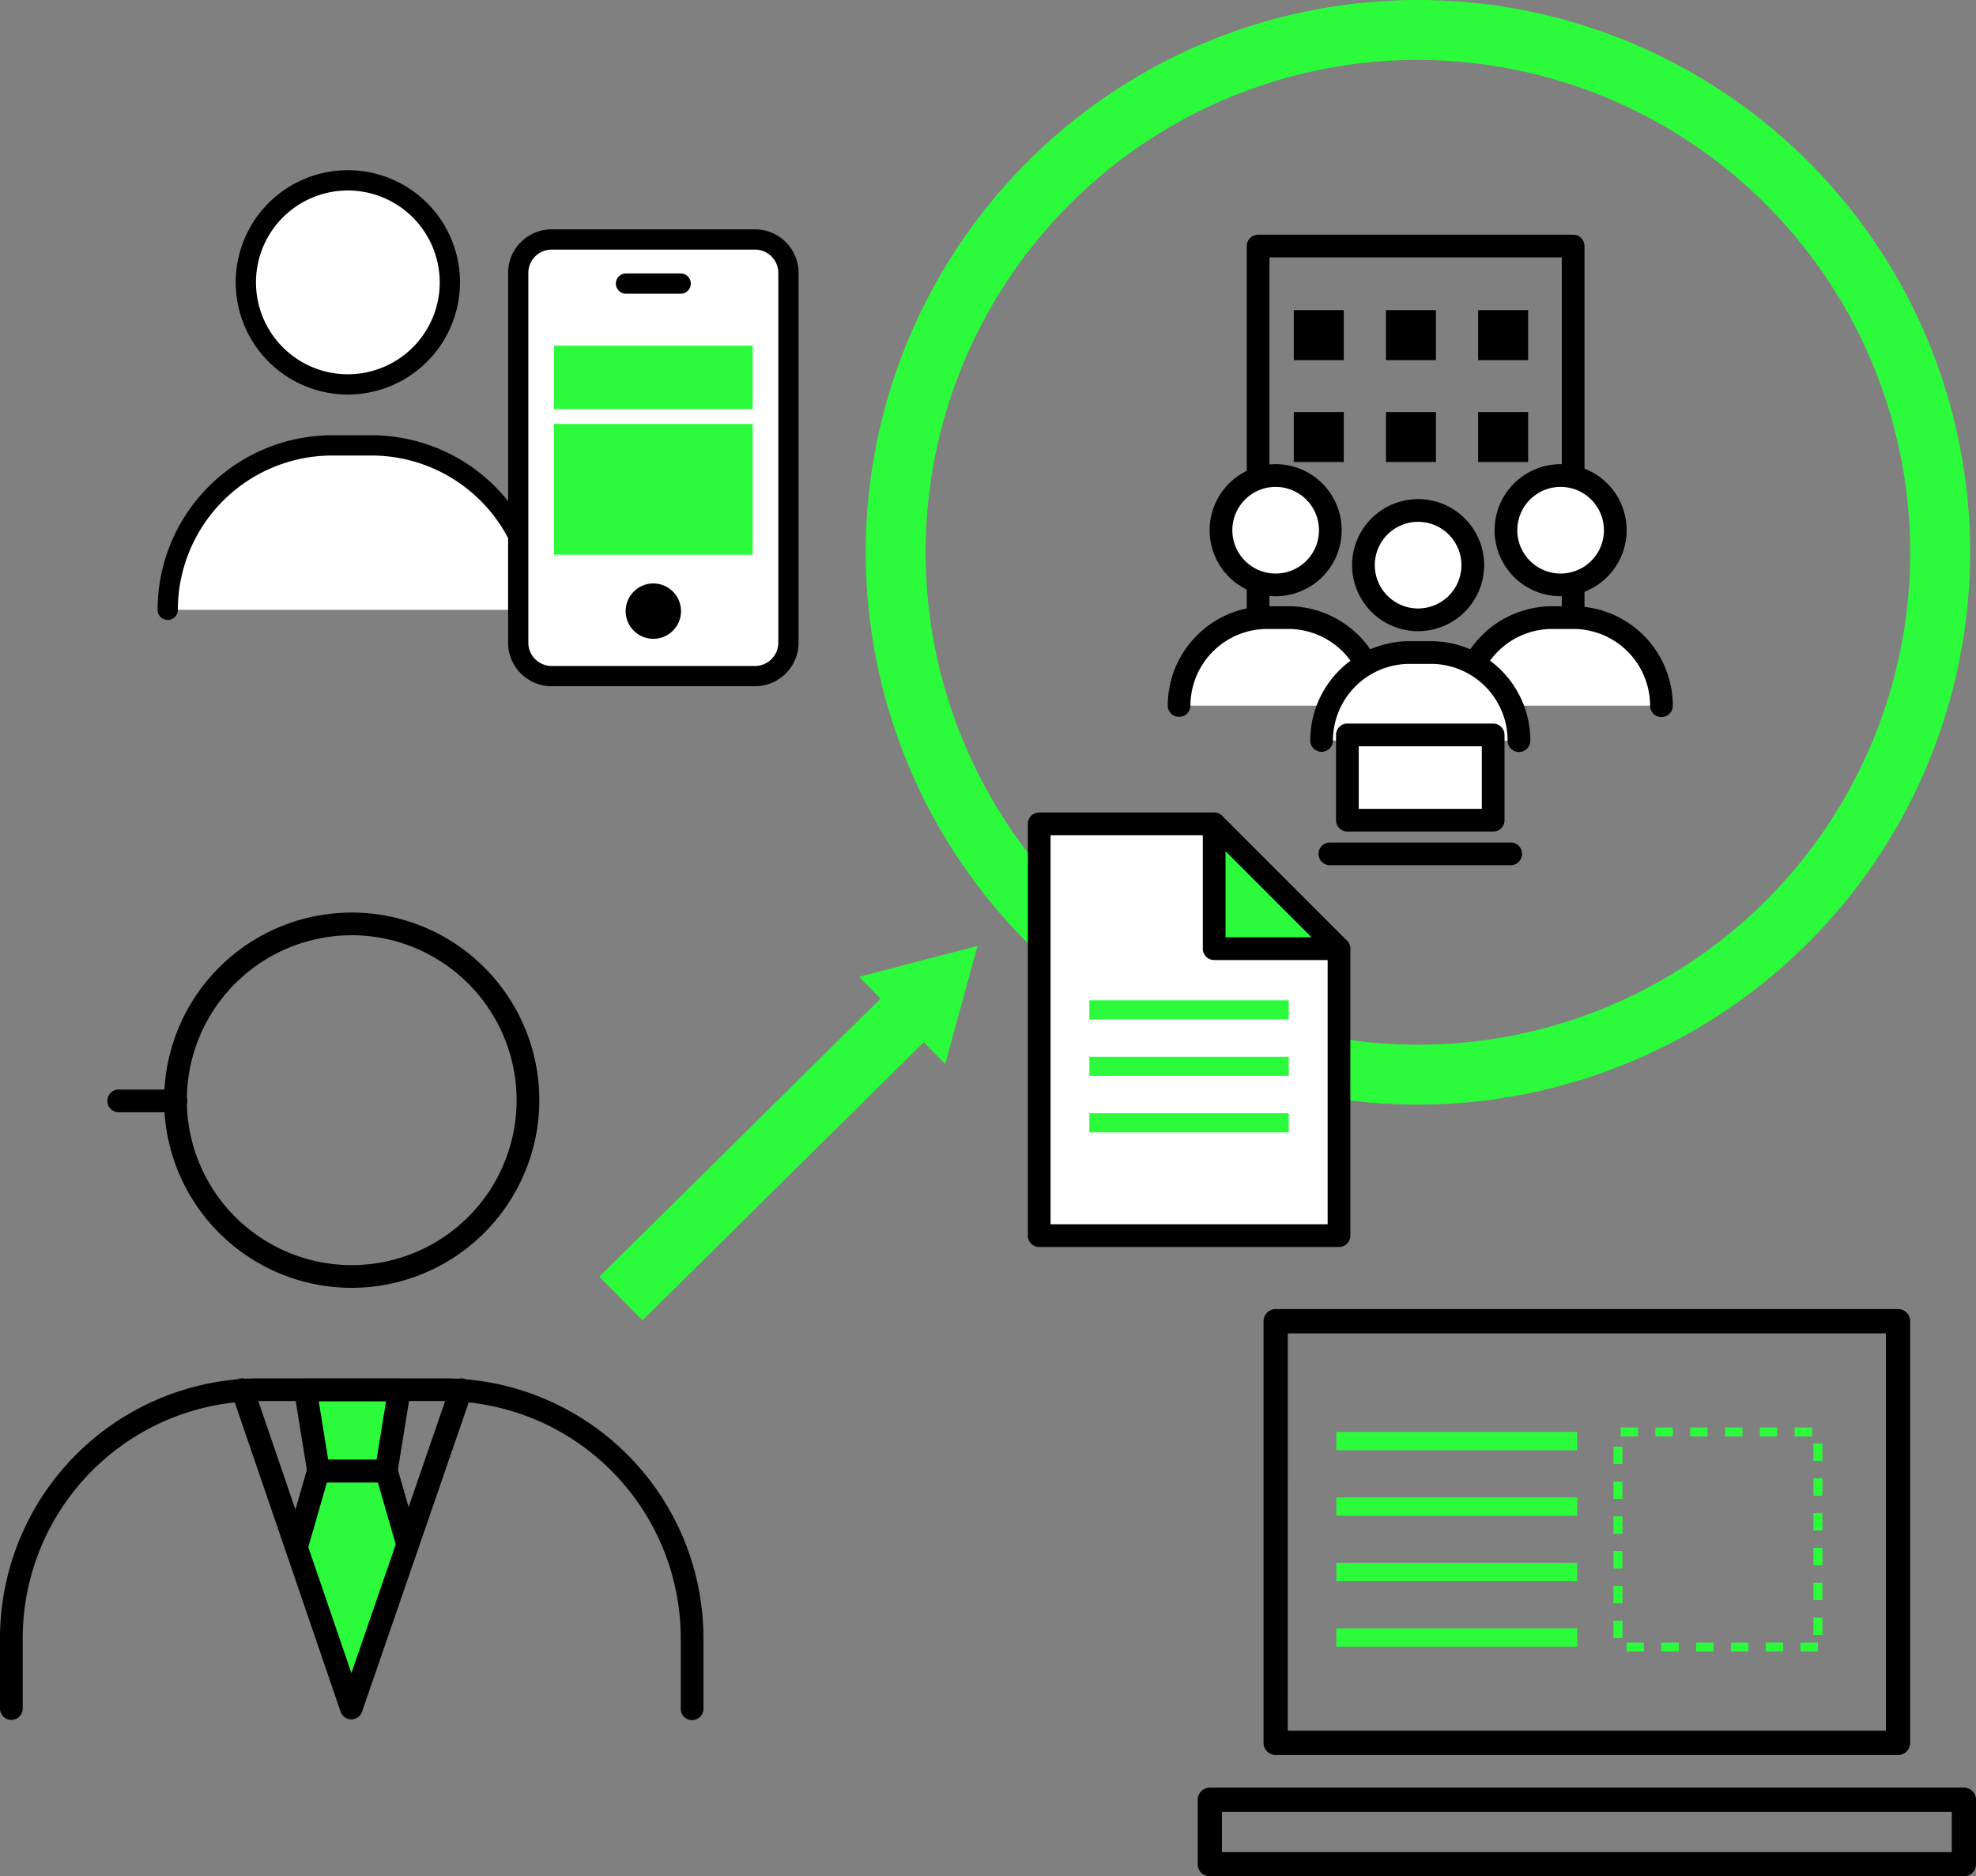 <svg xmlns="http://www.w3.org/2000/svg" width="407.031" height="386.429" viewBox="0 0 407.031 386.429">
  <rect x="0" y="0" width="407.031" height="386.429" fill="#808080" stroke="none"/>
  <g id="実績アイコン" transform="translate(-1373.66 -775.969)">
    <g id="Group_15361" data-name="Group 15361" transform="translate(1497.118 775.969)">
      <g id="Group_15341" data-name="Group 15341" transform="translate(0 194.79)">
        <rect id="Rectangle_34099" data-name="Rectangle 34099" width="85.164" height="12.641" transform="translate(0 68.139) rotate(-44.677)" fill="#2cfb3b"/>
        <g id="Group_15340" data-name="Group 15340" transform="translate(53.518)">
          <path id="Path_109429" data-name="Path 109429" d="M1487.174,907.293l24.387-6.384-6.661,24.314Z" transform="translate(-1487.174 -900.908)" fill="#2cfb3b"/>
        </g>
      </g>
      <path id="Path_109430" data-name="Path 109430" d="M1601.788,1003.463a113.747,113.747,0,1,1,113.747-113.747A113.876,113.876,0,0,1,1601.788,1003.463Zm0-215.152a101.405,101.405,0,1,0,101.405,101.405A101.52,101.52,0,0,0,1601.788,788.311Z" transform="translate(-1433.171 -775.969)" fill="#2cfb3b"/>
      <g id="Group_15344" data-name="Group 15344" transform="translate(88.264 167.331)">
        <g id="Group_15342" data-name="Group 15342">
          <path id="パス_64" data-name="パス 64" d="M1572.713,910.5v59.1H1510.96V884.8h36.049" transform="translate(-1508.621 -882.457)" fill="#fff"/>
          <path id="Path_109431" data-name="Path 109431" d="M1573.552,972.779H1511.8a2.338,2.338,0,0,1-2.339-2.339V885.635a2.339,2.339,0,0,1,2.339-2.339h36.051a2.339,2.339,0,0,1,0,4.677h-33.712V968.1h57.076v-56.76a2.339,2.339,0,0,1,4.677,0v59.1A2.337,2.337,0,0,1,1573.552,972.779Z" transform="translate(-1509.46 -883.296)"/>
        </g>
        <g id="Group_15343" data-name="Group 15343" transform="translate(36.044 0.001)">
          <path id="パス_65" data-name="パス 65" d="M1534.078,884.8l25.708,25.709h-25.708Z" transform="translate(-1531.741 -882.458)" fill="#2cfb3b"/>
          <path id="Path_109432" data-name="Path 109432" d="M1560.624,913.682h-25.706a2.338,2.338,0,0,1-2.339-2.339V885.636a2.338,2.338,0,0,1,3.991-1.654l25.708,25.709a2.338,2.338,0,0,1-1.654,3.991ZM1537.256,909h17.722l-17.722-17.724Z" transform="translate(-1532.579 -883.297)"/>
        </g>
        <rect id="長方形_175" data-name="長方形 175" width="41.074" height="3.934" transform="translate(12.675 38.683)" fill="#2cfb3b"/>
        <rect id="長方形_176" data-name="長方形 176" width="41.074" height="3.934" transform="translate(12.675 50.31)" fill="#2cfb3b"/>
        <rect id="長方形_177" data-name="長方形 177" width="41.074" height="3.934" transform="translate(12.675 61.936)" fill="#2cfb3b"/>
      </g>
      <g id="Group_15360" data-name="Group 15360" transform="translate(117.082 48.338)">
        <g id="Group_15347" data-name="Group 15347" transform="translate(16.277)">
          <path id="Path_109433" data-name="Path 109433" d="M1605.616,902.285h-64.893a2.337,2.337,0,0,1-2.339-2.339V809.312a2.338,2.338,0,0,1,2.339-2.339h64.893a2.339,2.339,0,0,1,2.339,2.339v90.635A2.338,2.338,0,0,1,1605.616,902.285Zm-62.554-4.677h60.216V811.65h-60.216Z" transform="translate(-1538.384 -806.973)"/>
          <g id="Group_15345" data-name="Group 15345" transform="translate(9.685 15.531)">
            <rect id="Rectangle_34100" data-name="Rectangle 34100" width="10.298" height="10.298"/>
            <rect id="Rectangle_34101" data-name="Rectangle 34101" width="10.298" height="10.298" transform="translate(37.976)"/>
            <rect id="Rectangle_34102" data-name="Rectangle 34102" width="10.298" height="10.298" transform="translate(18.988)"/>
          </g>
          <g id="Group_15346" data-name="Group 15346" transform="translate(9.685 36.514)">
            <rect id="Rectangle_34103" data-name="Rectangle 34103" width="10.298" height="10.298"/>
            <rect id="Rectangle_34104" data-name="Rectangle 34104" width="10.298" height="10.298" transform="translate(37.976)"/>
            <rect id="Rectangle_34105" data-name="Rectangle 34105" width="10.298" height="10.298" transform="translate(18.988)"/>
          </g>
        </g>
        <g id="Group_15359" data-name="Group 15359" transform="translate(0 47.257)">
          <g id="Group_15350" data-name="Group 15350">
            <g id="Group_15348" data-name="Group 15348" transform="translate(0 29.259)">
              <path id="Path_109434" data-name="Path 109434" d="M1529.445,875.7a18.148,18.148,0,0,1,18.148-18.149h4.364a18.149,18.149,0,0,1,18.149,18.149" transform="translate(-1527.105 -855.212)" fill="#fff"/>
              <path id="Path_109435" data-name="Path 109435" d="M1570.945,878.876a2.338,2.338,0,0,1-2.339-2.339,15.828,15.828,0,0,0-15.811-15.809h-4.364a15.829,15.829,0,0,0-15.811,15.809,2.339,2.339,0,0,1-4.677,0,20.511,20.511,0,0,1,20.488-20.486h4.364a20.511,20.511,0,0,1,20.488,20.486A2.337,2.337,0,0,1,1570.945,878.876Z" transform="translate(-1527.944 -856.051)"/>
            </g>
            <g id="Group_15349" data-name="Group 15349" transform="translate(8.63)">
              <circle id="Ellipse_327" data-name="Ellipse 327" cx="11.261" cy="11.261" r="11.261" transform="translate(2.339 2.339)" fill="#fff"/>
              <path id="Path_109436" data-name="Path 109436" d="M1547.08,864.484a13.6,13.6,0,1,1,13.6-13.6A13.616,13.616,0,0,1,1547.08,864.484Zm0-22.522a8.923,8.923,0,1,0,8.923,8.923A8.934,8.934,0,0,0,1547.08,841.961Z" transform="translate(-1533.479 -837.284)"/>
            </g>
          </g>
          <g id="Group_15353" data-name="Group 15353" transform="translate(58.699)">
            <g id="Group_15351" data-name="Group 15351" transform="translate(0 29.259)">
              <path id="Path_109437" data-name="Path 109437" d="M1567.094,875.7a18.149,18.149,0,0,1,18.149-18.149h4.362a18.149,18.149,0,0,1,18.149,18.149" transform="translate(-1564.756 -855.212)" fill="#fff"/>
              <path id="Path_109438" data-name="Path 109438" d="M1608.593,878.876a2.339,2.339,0,0,1-2.339-2.339,15.827,15.827,0,0,0-15.809-15.809h-4.364a15.828,15.828,0,0,0-15.811,15.809,2.339,2.339,0,1,1-4.677,0,20.511,20.511,0,0,1,20.488-20.486h4.364a20.51,20.51,0,0,1,20.486,20.486A2.337,2.337,0,0,1,1608.593,878.876Z" transform="translate(-1565.594 -856.051)"/>
            </g>
            <g id="Group_15352" data-name="Group 15352" transform="translate(8.63)">
              <circle id="Ellipse_328" data-name="Ellipse 328" cx="11.261" cy="11.261" r="11.261" transform="translate(2.338 2.339)" fill="#fff"/>
              <path id="Path_109439" data-name="Path 109439" d="M1584.729,864.484a13.6,13.6,0,1,1,13.6-13.6A13.615,13.615,0,0,1,1584.729,864.484Zm0-22.522a8.923,8.923,0,1,0,8.922,8.923A8.933,8.933,0,0,0,1584.729,841.961Z" transform="translate(-1571.129 -837.284)"/>
            </g>
          </g>
          <g id="Group_15356" data-name="Group 15356" transform="translate(29.351 7.195)">
            <g id="Group_15354" data-name="Group 15354" transform="translate(0 29.259)">
              <path id="Path_109440" data-name="Path 109440" d="M1548.269,880.315a18.14,18.14,0,0,1,18.149-18.149h4.364a18.133,18.133,0,0,1,18.148,18.149" transform="translate(-1545.932 -859.827)" fill="#fff"/>
              <path id="Path_109441" data-name="Path 109441" d="M1589.769,883.492a2.338,2.338,0,0,1-2.339-2.339,15.623,15.623,0,0,0-1.807-7.346,15.782,15.782,0,0,0-14-8.464h-4.364a15.8,15.8,0,0,0-15.809,15.811,2.339,2.339,0,0,1-4.677,0,20.475,20.475,0,0,1,20.486-20.488h4.364a20.479,20.479,0,0,1,20.488,20.488A2.339,2.339,0,0,1,1589.769,883.492Z" transform="translate(-1546.77 -860.666)"/>
            </g>
            <g id="Group_15355" data-name="Group 15355" transform="translate(8.628)">
              <circle id="Ellipse_329" data-name="Ellipse 329" cx="11.261" cy="11.261" r="11.261" transform="translate(2.339 2.339)" fill="#fff"/>
              <path id="Path_109442" data-name="Path 109442" d="M1565.9,869.1a13.6,13.6,0,1,1,13.6-13.6A13.615,13.615,0,0,1,1565.9,869.1Zm0-22.524a8.923,8.923,0,1,0,8.923,8.924A8.934,8.934,0,0,0,1565.9,846.576Z" transform="translate(-1552.304 -841.899)"/>
            </g>
          </g>
          <g id="Group_15357" data-name="Group 15357" transform="translate(34.664 53.422)">
            <rect id="Rectangle_34106" data-name="Rectangle 34106" width="30.031" height="17.556" transform="translate(2.339 2.339)" fill="#fff"/>
            <path id="Path_109443" data-name="Path 109443" d="M1582.548,893.783h-30.031a2.34,2.34,0,0,1-2.339-2.339V873.888a2.338,2.338,0,0,1,2.339-2.339h30.031a2.337,2.337,0,0,1,2.339,2.339v17.557A2.338,2.338,0,0,1,1582.548,893.783Zm-27.692-4.677h25.354v-12.88h-25.354Z" transform="translate(-1550.178 -871.549)"/>
          </g>
          <g id="Group_15358" data-name="Group 15358" transform="translate(31.012 77.915)">
            <line id="Line_8098" data-name="Line 8098" x2="37.339" transform="translate(2.338 2.338)" fill="#fff"/>
            <path id="Path_109444" data-name="Path 109444" d="M1587.512,891.936h-37.338a2.339,2.339,0,0,1,0-4.677h37.338a2.339,2.339,0,0,1,0,4.677Z" transform="translate(-1547.835 -887.259)"/>
          </g>
        </g>
      </g>
    </g>
    <g id="Group_15367" data-name="Group 15367" transform="translate(1406.121 811.026)">
      <g id="Group_15364" data-name="Group 15364">
        <g id="Group_15362" data-name="Group 15362" transform="translate(0 54.589)">
          <path id="Path_109445" data-name="Path 109445" d="M1395.819,868.67a33.862,33.862,0,0,1,33.861-33.863h8.142a33.863,33.863,0,0,1,33.863,33.863" transform="translate(-1393.733 -832.721)" fill="#fff"/>
          <path id="Path_109446" data-name="Path 109446" d="M1472.432,871.5a2.087,2.087,0,0,1-2.086-2.086,31.813,31.813,0,0,0-31.776-31.777h-8.142a31.813,31.813,0,0,0-31.775,31.777,2.086,2.086,0,1,1-4.172,0,35.989,35.989,0,0,1,35.948-35.949h8.142a35.989,35.989,0,0,1,35.948,35.949A2.086,2.086,0,0,1,1472.432,871.5Z" transform="translate(-1394.481 -833.469)"/>
        </g>
        <g id="Group_15363" data-name="Group 15363" transform="translate(16.099)">
          <circle id="Ellipse_330" data-name="Ellipse 330" cx="21.012" cy="21.012" r="21.012" transform="translate(2.087 2.085)" fill="#fff"/>
          <path id="Path_109447" data-name="Path 109447" d="M1427.9,844.65a23.1,23.1,0,1,1,23.1-23.1A23.125,23.125,0,0,1,1427.9,844.65Zm0-42.025a18.926,18.926,0,1,0,18.927,18.926A18.948,18.948,0,0,0,1427.9,802.626Z" transform="translate(-1404.807 -798.455)"/>
        </g>
      </g>
      <g id="Group_15365" data-name="Group 15365" transform="translate(72.199 12.178)">
        <rect id="Rectangle_34107" data-name="Rectangle 34107" width="55.663" height="89.918" rx="4.412" transform="translate(2.086 2.086)" fill="#fff"/>
        <path id="Path_109448" data-name="Path 109448" d="M1491.661,900.356h-41.906a8.974,8.974,0,0,1-8.965-8.965V815.231a8.974,8.974,0,0,1,8.965-8.965h41.906a8.974,8.974,0,0,1,8.965,8.965v76.161A8.974,8.974,0,0,1,1491.661,900.356Zm-41.906-89.918a4.8,4.8,0,0,0-4.793,4.793v76.161a4.8,4.8,0,0,0,4.793,4.793h41.906a4.8,4.8,0,0,0,4.793-4.793V815.231a4.8,4.8,0,0,0-4.793-4.793Z" transform="translate(-1440.79 -806.266)"/>
      </g>
      <g id="Group_15366" data-name="Group 15366" transform="translate(94.404 21.258)">
        <line id="Line_8099" data-name="Line 8099" x2="11.256" transform="translate(2.085 2.086)" fill="#fff"/>
        <path id="Path_109449" data-name="Path 109449" d="M1468.373,816.262h-11.257a2.086,2.086,0,0,1,0-4.172h11.257a2.086,2.086,0,0,1,0,4.172Z" transform="translate(-1455.032 -812.09)"/>
      </g>
      <circle id="Ellipse_331" data-name="Ellipse 331" cx="5.703" cy="5.703" r="5.703" transform="translate(96.414 85.1)"/>
      <rect id="Rectangle_34108" data-name="Rectangle 34108" width="40.93" height="13.062" transform="translate(81.652 36.135)" fill="#2cfb3b"/>
      <rect id="Rectangle_34109" data-name="Rectangle 34109" width="40.93" height="26.933" transform="translate(81.652 52.251)" fill="#2cfb3b"/>
    </g>
    <g id="Group_15369" data-name="Group 15369" transform="translate(1373.66 963.9)">
      <path id="Path_109450" data-name="Path 109450" d="M1516.225,1028.431a2.339,2.339,0,0,1-2.339-2.339v-14.537a48.894,48.894,0,0,0-48.84-48.84h-37.87a48.894,48.894,0,0,0-48.84,48.84v14.537a2.339,2.339,0,0,1-4.677,0v-14.537a53.577,53.577,0,0,1,53.517-53.517h37.87a53.577,53.577,0,0,1,53.517,53.517v14.537A2.34,2.34,0,0,1,1516.225,1028.431Z" transform="translate(-1373.66 -862.109)"/>
      <path id="Path_109451" data-name="Path 109451" d="M1433.988,973.8a38.643,38.643,0,1,1,38.643-38.645A38.688,38.688,0,0,1,1433.988,973.8Zm0-72.609a33.966,33.966,0,1,0,33.966,33.965A34,34,0,0,0,1433.988,901.186Z" transform="translate(-1361.537 -896.509)"/>
      <path id="Path_109452" data-name="Path 109452" d="M1401.906,924.569h-11.693a2.339,2.339,0,1,1,0-4.677h11.693a2.339,2.339,0,1,1,0,4.677Z" transform="translate(-1365.713 -883.436)"/>
      <g id="Group_15368" data-name="Group 15368" transform="translate(61.207 98.495)">
        <path id="Path_109453" data-name="Path 109453" d="M1430.723,976.375h-13.94l-2.708-16.69h19.355Z" transform="translate(-1412.272 -959.684)" fill="#2cfb3b"/>
        <path id="Path_109454" data-name="Path 109454" d="M1434.887,986.373l-4.26-15.927-13.444-.588-4.265,15.412,11.419,33.028Z" transform="translate(-1412.918 -953.996)" fill="#2cfb3b"/>
      </g>
      <path id="Path_109455" data-name="Path 109455" d="M1431.5,979.445h-13.94a2.338,2.338,0,0,1-2.309-1.964l-2.708-16.69a2.338,2.338,0,0,1,2.309-2.713H1434.2a2.336,2.336,0,0,1,2.308,2.713l-2.708,16.69A2.337,2.337,0,0,1,1431.5,979.445Zm-11.95-4.677h9.959l1.95-12.013H1417.6Z" transform="translate(-1351.941 -862.087)"/>
      <path id="Path_109456" data-name="Path 109456" d="M1413.822,988.3a2.316,2.316,0,0,1-.647-.09,2.339,2.339,0,0,1-1.6-2.9l4.266-14.824a2.337,2.337,0,0,1,2.247-1.692h14.032a2.339,2.339,0,0,1,2.247,1.692l4.261,14.8a2.339,2.339,0,0,1-4.495,1.3l-3.773-13.107h-10.511l-3.778,13.132A2.34,2.34,0,0,1,1413.822,988.3Z" transform="translate(-1352.515 -856.093)"/>
      <path id="Path_109457" data-name="Path 109457" d="M1428.963,1028.274h0a2.338,2.338,0,0,1-2.209-1.581l-22.44-65.559a2.338,2.338,0,0,1,4.425-1.514l20.237,59.119,20.388-59.125a2.339,2.339,0,0,1,4.422,1.526l-22.608,65.559A2.338,2.338,0,0,1,1428.963,1028.274Z" transform="translate(-1356.595 -862.11)"/>
    </g>
    <g id="Group_15370" data-name="Group 15370" transform="translate(1620.379 1045.57)">
      <path id="Path_109458" data-name="Path 109458" d="M1671.3,1040.724H1543.1a2.5,2.5,0,0,1-2.5-2.5V951.391a2.5,2.5,0,0,1,2.5-2.5h128.2a2.5,2.5,0,0,1,2.5,2.5v86.836A2.5,2.5,0,0,1,1671.3,1040.724Zm-125.707-5h123.21V953.887H1545.6Z" transform="translate(-1527.045 -948.893)"/>
      <path id="Path_109459" data-name="Path 109459" d="M1689.723,1030.379H1534.4a2.5,2.5,0,0,1-2.5-2.5V1014.6a2.5,2.5,0,0,1,2.5-2.5h155.32a2.5,2.5,0,0,1,2.5,2.5v13.277A2.5,2.5,0,0,1,1689.723,1030.379Zm-152.824-4.994h150.328V1017.1H1536.9Z" transform="translate(-1531.907 -913.552)"/>
      <path id="Path_109460" data-name="Path 109460" d="M1628.947,1010.664h-3.584v-1.849h3.584Zm-7.17,0h-3.583v-1.849h3.583Zm-7.167,0h-3.586v-1.849h3.586Zm-7.169,0h-3.584v-1.849h3.584Zm-7.17,0h-3.583v-1.849h3.583Zm-7.167,0h-3.584v-1.849h3.584Zm-4.422-2.749h-1.847v-3.584h1.847Zm41.188-.663h-1.847v-3.584h1.847Zm-41.188-6.506h-1.847v-3.583h1.847Zm41.188-.661h-1.847V996.5h1.847Zm-41.188-6.508h-1.847v-3.584h1.847Zm41.188-.661h-1.847v-3.584h1.847Zm-41.188-6.508h-1.847v-3.584h1.847Zm41.188-.663h-1.847v-3.584h1.847Zm-41.188-6.506h-1.847v-3.583h1.847Zm41.188-.661h-1.847V975h1.847Zm-41.188-6.506h-1.847v-3.586h1.847Zm41.188-.663h-1.847v-3.584h1.847Zm-2.135-5.034h-3.584v-1.848h3.584Zm-7.169,0h-3.584v-1.848h3.584Zm-7.168,0h-3.584v-1.848h3.584Zm-7.168,0h-3.584v-1.848h3.584Zm-7.169,0h-3.584v-1.848h3.584Zm-7.169,0h-3.584v-1.848h3.584Z" transform="translate(-1501.198 -940.151)" fill="#2cfb3b"/>
      <rect id="Rectangle_34110" data-name="Rectangle 34110" width="49.623" height="3.776" transform="translate(28.546 25.302)" fill="#2cfb3b"/>
      <rect id="Rectangle_34111" data-name="Rectangle 34111" width="49.623" height="3.776" transform="translate(28.546 38.781)" fill="#2cfb3b"/>
      <rect id="Rectangle_34112" data-name="Rectangle 34112" width="49.623" height="3.776" transform="translate(28.546 52.26)" fill="#2cfb3b"/>
      <rect id="Rectangle_34113" data-name="Rectangle 34113" width="49.623" height="3.776" transform="translate(28.546 65.739)" fill="#2cfb3b"/>
    </g>
  </g>
</svg>
